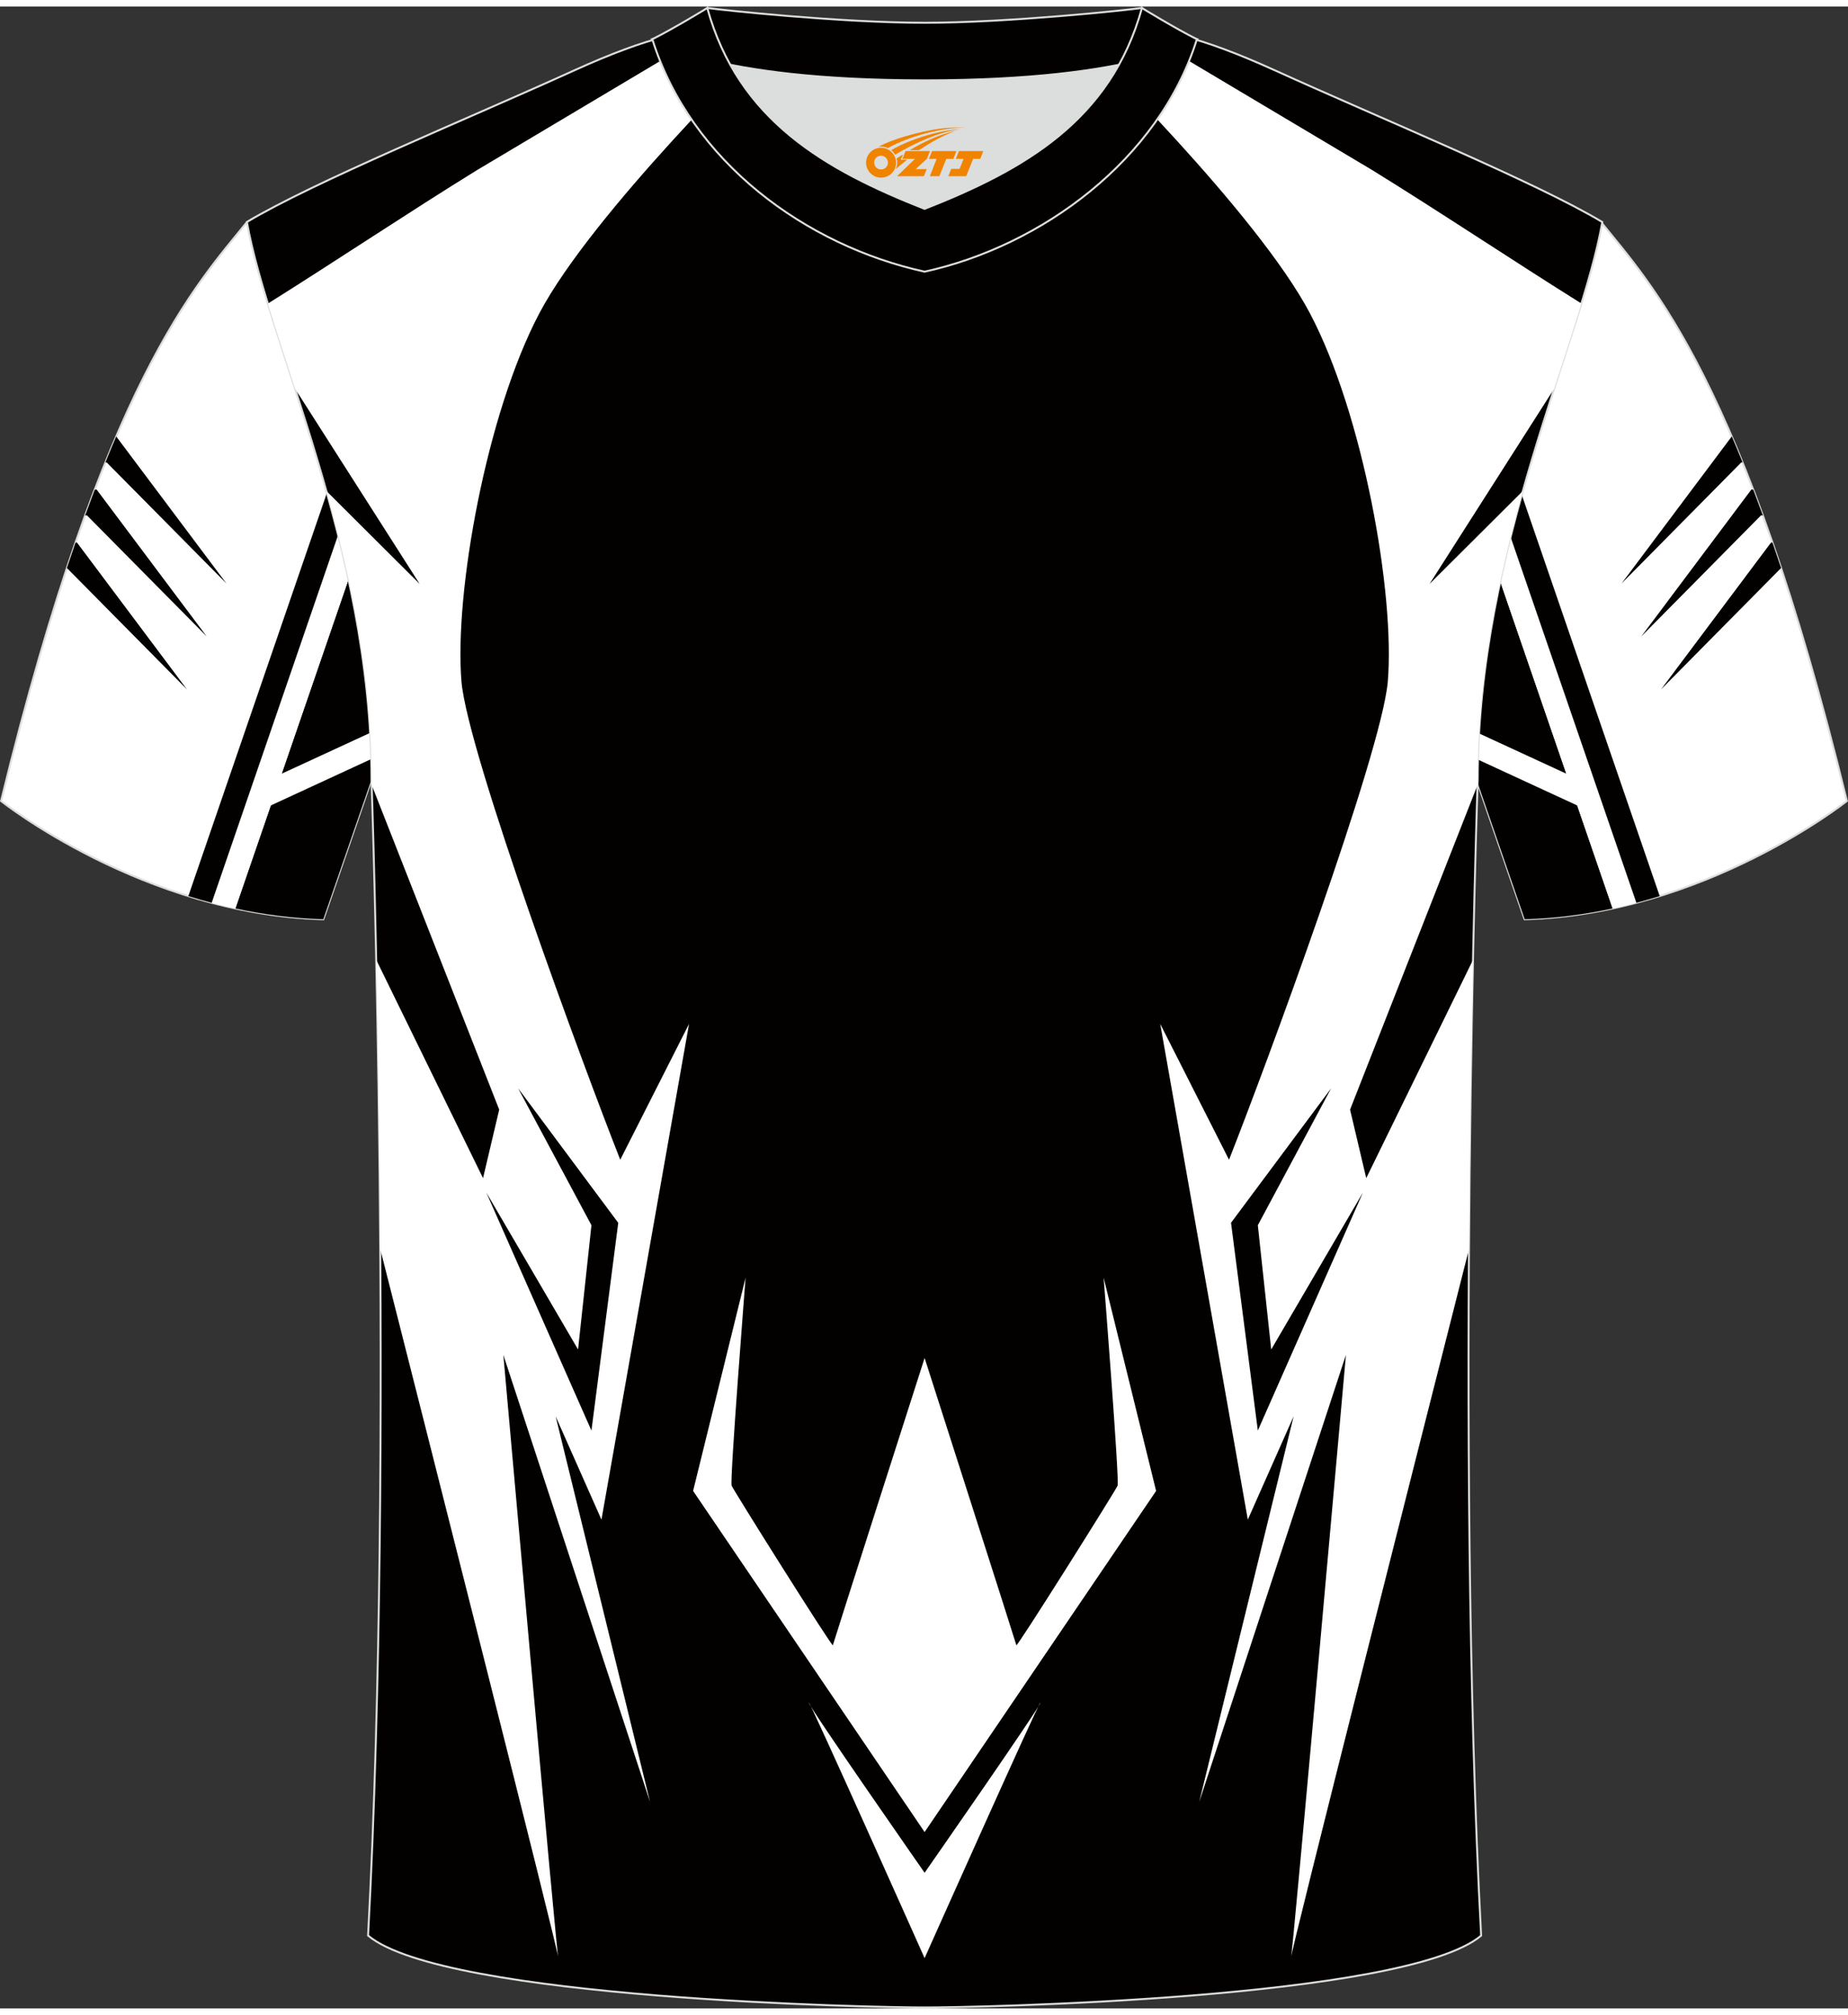 <?xml version="1.0" encoding="utf-8"?>
<!-- Generator: Adobe Illustrator 24.0.1, SVG Export Plug-In . SVG Version: 6.00 Build 0)  -->
<svg xmlns="http://www.w3.org/2000/svg" xmlns:xlink="http://www.w3.org/1999/xlink" version="1.1" id="图层_1" x="0px" y="0px" width="378px" height="412px" viewBox="0 0 378.45 409.83" enable-background="new 0 0 378.45 409.83" xml:space="preserve">
<rect x="0" y="0" width="378.45" height="409.83" fill="#333333" stroke="none"/>
<g>
	
		<path fill-rule="evenodd" clip-rule="evenodd" fill="#FFFFFF" stroke="#DCDDDD" stroke-width="0.4" stroke-miterlimit="22.926" d="   M327.87,44.13c10.21,12.7,29.26,32.17,50.35,118.52c0,0-29.09,23.19-65.99,24.21c0,0-7.14-20.66-9.87-28.61   c-20.51-59.5-9.2-109.97-81.66-145.78c-2.59-1.28-7.27-1.86-6.24-3.44c5.36-8.2,13.15-7.44,17.77-5.99   c9.61,3.36,2.53,1.17,11.95,5.43C266.07,18.41,314.24,35.93,327.87,44.13z"/>
	<g>
		<g>
			<path fill-rule="evenodd" clip-rule="evenodd" fill="#030000" d="M283.28,83.28l10.83-3.72l36.14,105.09     c-5.71,1.23-11.75,2.04-18.01,2.21c0,0-7.14-20.66-9.87-28.61C293.05,131.22,290.3,106.05,283.28,83.28z"/>
			<path fill-rule="evenodd" clip-rule="evenodd" fill="#FFFFFF" d="M294.11,79.55l4.7-1.61l36.29,105.55     c-1.59,0.42-3.21,0.81-4.85,1.16L294.11,79.55z"/>
			<path fill-rule="evenodd" clip-rule="evenodd" fill="#030000" d="M298.81,77.94l4.7-1.61l36.38,105.79     c-1.56,0.48-3.15,0.94-4.78,1.37L298.81,77.94z"/>
			<path fill-rule="evenodd" clip-rule="evenodd" fill="#FFFFFF" d="M298.79,146.92l27.71,12.79l-2.08,4.51l-23.69-10.94     C300.05,151.15,299.4,149.03,298.79,146.92z"/>
		</g>
		<g>
			<path fill-rule="evenodd" clip-rule="evenodd" fill="#030000" d="M340.15,139.82l24.54-24.81l0.08,0.01     c-0.6-1.8-1.19-3.54-1.78-5.25l-0.28-0.06L340.15,139.82z"/>
			<path fill-rule="evenodd" clip-rule="evenodd" fill="#030000" d="M336.11,128.97l24.54-24.81l0.36,0.03     c-0.66-1.81-1.31-3.55-1.95-5.25l-0.38-0.08L336.11,128.97z"/>
			<path fill-rule="evenodd" clip-rule="evenodd" fill="#030000" d="M332.08,118.12l24.54-24.81l0.24,0.02     c-0.75-1.84-1.48-3.62-2.21-5.32L332.08,118.12z"/>
		</g>
	</g>
</g>
<g>
	
		<path fill-rule="evenodd" clip-rule="evenodd" fill="#FFFFFF" stroke="#DCDDDD" stroke-width="0.4" stroke-miterlimit="22.926" d="   M50.58,44.13C40.37,56.83,21.31,76.3,0.22,162.65c0,0,29.09,23.19,65.99,24.21c0,0,7.14-20.66,9.87-28.61   c20.51-59.5,9.2-109.97,81.66-145.78c2.59-1.28,7.27-1.86,6.24-3.44c-5.36-8.2-13.15-7.44-17.77-5.99   c-9.61,3.36-2.53,1.17-11.95,5.43C112.38,18.41,64.21,35.93,50.58,44.13z"/>
	<g>
		<g>
			<path fill-rule="evenodd" clip-rule="evenodd" fill="#030000" d="M95.17,83.28l-10.83-3.72L48.2,184.65     c5.71,1.23,11.75,2.04,18.01,2.21c0,0,7.14-20.66,9.87-28.61C85.4,131.22,88.15,106.05,95.17,83.28z"/>
			<path fill-rule="evenodd" clip-rule="evenodd" fill="#FFFFFF" d="M84.34,79.55l-4.7-1.61L43.35,183.49     c1.59,0.42,3.21,0.81,4.85,1.16L84.34,79.55z"/>
			<path fill-rule="evenodd" clip-rule="evenodd" fill="#030000" d="M79.64,77.94l-4.7-1.61L38.57,182.12     c1.56,0.48,3.15,0.94,4.78,1.37L79.64,77.94z"/>
			<path fill-rule="evenodd" clip-rule="evenodd" fill="#FFFFFF" d="M79.66,146.92l-27.71,12.79l2.08,4.51l23.69-10.94     C78.4,151.15,79.05,149.03,79.66,146.92z"/>
		</g>
		<g>
			<path fill-rule="evenodd" clip-rule="evenodd" fill="#030000" d="M38.3,139.82l-24.54-24.81l-0.08,0.01     c0.6-1.8,1.19-3.54,1.78-5.25l0.28-0.06L38.3,139.82z"/>
			<path fill-rule="evenodd" clip-rule="evenodd" fill="#030000" d="M42.34,128.97L17.8,104.17l-0.36,0.03     c0.66-1.81,1.31-3.55,1.95-5.25l0.38-0.08L42.34,128.97z"/>
			<path fill-rule="evenodd" clip-rule="evenodd" fill="#030000" d="M46.37,118.12L21.83,93.32l-0.24,0.02     c0.75-1.84,1.48-3.62,2.21-5.32L46.37,118.12z"/>
		</g>
	</g>
</g>
<path fill-rule="evenodd" clip-rule="evenodd" fill="#030000" stroke="#DCDDDD" stroke-width="0.4" stroke-miterlimit="22.926" d="  M189.35,409.63c9.69,0.03,98.42-1.65,113.97-14.7c-5.36-100.57-0.7-236.68-0.7-236.68c0-47.42,21.24-89.56,25.51-114.12  c-13.63-8.19-45.28-21.16-67.16-31.11c-30.04-13.6-34.16-7.71-71.21-7.71s-41.99-5.89-72.03,7.71c-21.87,9.95-53.52,22.9-67.16,31.1  c4.27,24.57,25.51,66.7,25.51,114.12c0,0,4.66,136.11-0.7,236.68C90.94,407.97,179.67,409.66,189.35,409.63z"/>
<g>
	<path fill-rule="evenodd" clip-rule="evenodd" fill="#FFFFFF" d="M222.49,8.19c0,0,34.88,34.03,45.75,54.58   c10.87,20.55,17.49,57.39,15.96,75.52c-1.38,14.93-25.2,79.3-32.51,97.8l-14.09-27.81l17.94,101.49l9.38-21.15l-19.34,78.97   l30.05-91.54c0,0-11.06,124.44-11.26,123.46c-0.16-0.81,27.31-109.08,36.45-145.07c0.15-22.63,0.49-43.08,0.83-59.26l-21.86,44.68   l-3.31-14.03l26.1-66.44l0.04-1.17c0-21.08,4.2-41.12,9.24-59.04l-19.1,19.03l25.5-39.95c2.01-6.23,3.94-12.07,5.59-17.46   C309.91,52.09,294.66,41.9,281,33.48L236.96,7.26L222.49,8.19L222.49,8.19z M272.6,221.47l-15.01,28.03l2.74,25.44l18.79-32.15   l-21.53,48.74l-5.49-42.53L272.6,221.47z"/>
	<path fill-rule="evenodd" clip-rule="evenodd" fill="#FFFFFF" d="M156.22,8.19c0,0-34.88,34.03-45.75,54.58   c-10.87,20.55-17.49,57.39-15.96,75.52c1.38,14.93,25.2,79.3,32.51,97.8l14.09-27.81l-17.94,101.49l-9.38-21.15l19.34,78.97   l-30.05-91.54c0,0,11.06,124.44,11.26,123.46c0.16-0.81-27.31-109.07-36.45-145.07c-0.15-22.63-0.49-43.08-0.83-59.26l21.86,44.68   l3.31-14.03l-26.1-66.44l-0.04-1.18c0-21.08-4.2-41.11-9.24-59.02l19.09,19.02L60.45,78.29c-2.01-6.24-3.94-12.08-5.59-17.47   C68.8,52.09,84.05,41.9,97.71,33.48l44.04-26.22L156.22,8.19L156.22,8.19z M106.11,221.47l15.01,28.03l-2.74,25.44L99.59,242.8   l21.53,48.74l5.49-42.53L106.11,221.47z"/>
	<path fill-rule="evenodd" clip-rule="evenodd" fill="#FFFFFF" d="M189.35,373.73l47.41-69.84l-10.75-43.66   c0,0,3.27,41.56,2.86,42.58c-0.41,1.02-20.63,33.18-20.73,32.67c-0.1-0.51-18.79-58.8-18.79-58.8s-18.69,58.29-18.79,58.8   c-0.1,0.51-20.32-31.65-20.73-32.67c-0.41-1.02,2.86-42.58,2.86-42.58l-10.75,43.66L189.35,373.73L189.35,373.73z M189.35,399.54   c0,0-23.7-53.1-23.7-52.28c0,0.82,23.7,34.8,23.7,34.8s23.7-33.98,23.7-34.8C213.06,346.44,189.35,399.54,189.35,399.54z"/>
</g>
<path fill-rule="evenodd" clip-rule="evenodd" fill="#DCDDDD" d="M149.57,11.94c8.42,15.1,23.31,22.99,39.79,29.48  c16.5-6.5,31.38-14.37,39.79-29.49c-8.62,1.71-21.38,3.19-39.79,3.19C170.95,15.13,158.19,13.65,149.57,11.94z"/>
<path fill-rule="evenodd" clip-rule="evenodd" fill="#030000" stroke="#DCDDDD" stroke-width="0.4" stroke-miterlimit="22.926" d="  M189.35,3.33c-17.22,0-41.64-2.61-44.51-3.03c0,0-5.51,4.6-11.25,6.39c0,0,11.74,8.43,55.76,8.43s55.76-8.43,55.76-8.43  c-5.74-1.77-11.25-6.39-11.25-6.39C230.99,0.72,206.58,3.33,189.35,3.33z"/>
<path fill-rule="evenodd" clip-rule="evenodd" fill="#030000" stroke="#DCDDDD" stroke-width="0.4" stroke-miterlimit="22.926" d="  M189.35,54.29c23.88-5.24,47.99-22.83,55.76-47.59c-4.42-2.2-11.25-6.39-11.25-6.39c-6.38,23.06-24.22,33.13-44.51,41.12  c-20.26-7.98-38.14-18.09-44.51-41.12c0,0-6.84,4.19-11.25,6.39C141.47,31.83,165.08,48.96,189.35,54.29z"/>

<g id="图层_x0020_1">
	<path fill="#F08300" d="M177.54,33c0.416,1.136,1.472,1.984,2.752,2.032c0.144,0,0.304,0,0.448-0.016h0.016   c0.016,0,0.064,0,0.128-0.016c0.032,0,0.048-0.016,0.08-0.016c0.064-0.016,0.144-0.032,0.224-0.048c0.016,0,0.016,0,0.032,0   c0.192-0.048,0.4-0.112,0.576-0.208c0.192-0.096,0.4-0.224,0.608-0.384c0.672-0.56,1.104-1.408,1.104-2.352   c0-0.224-0.032-0.448-0.08-0.672l0,0C183.38,31.12,183.33,30.95,183.25,30.77C182.78,29.68,181.7,28.92,180.43,28.92C178.74,28.92,177.36,30.29,177.36,31.99C177.36,32.34,177.42,32.68,177.54,33L177.54,33L177.54,33z M181.84,32.02L181.84,32.02C181.81,32.8,181.15,33.4,180.37,33.36C179.58,33.33,178.99,32.68,179.02,31.89c0.032-0.784,0.688-1.376,1.472-1.344   C181.26,30.58,181.87,31.25,181.84,32.02L181.84,32.02z"/>
	<polygon fill="#F08300" points="195.87,29.6 ,195.23,31.19 ,193.79,31.19 ,192.37,34.74 ,190.42,34.74 ,191.82,31.19 ,190.24,31.19    ,190.88,29.6"/>
	<path fill="#F08300" d="M197.84,24.87c-1.008-0.096-3.024-0.144-5.056,0.112c-2.416,0.304-5.152,0.912-7.616,1.664   C183.12,27.25,181.25,27.97,179.9,28.74C180.1,28.71,180.29,28.69,180.48,28.69c0.48,0,0.944,0.112,1.36,0.288   C185.94,26.66,193.14,24.61,197.84,24.87L197.84,24.87L197.84,24.87z"/>
	<path fill="#F08300" d="M183.31,30.34c4-2.368,8.88-4.672,13.488-5.248c-4.608,0.288-10.224,2-14.288,4.304   C182.83,29.65,183.1,29.97,183.31,30.34C183.31,30.34,183.31,30.34,183.31,30.34z"/>
	<polygon fill="#F08300" points="201.36,29.6 ,200.74,31.19 ,199.28,31.19 ,197.87,34.74 ,197.41,34.74 ,195.9,34.74 ,194.21,34.74    ,194.8,33.24 ,196.51,33.24 ,197.33,31.19 ,195.74,31.19 ,196.38,29.6"/>
	<polygon fill="#F08300" points="190.45,29.6 ,189.81,31.19 ,187.52,33.3 ,189.78,33.3 ,189.2,34.74 ,183.71,34.74 ,187.38,31.19    ,184.8,31.19 ,185.44,29.6"/>
	<path fill="#F08300" d="M195.73,25.46c-3.376,0.752-6.464,2.192-9.424,3.952h1.888C190.62,27.84,192.96,26.41,195.73,25.46z    M184.93,30.28C184.3,30.66,184.24,30.71,183.63,31.12c0.064,0.256,0.112,0.544,0.112,0.816c0,0.496-0.112,0.976-0.32,1.392   c0.176-0.16,0.32-0.304,0.432-0.4c0.272-0.24,0.768-0.64,1.6-1.296l0.32-0.256H184.45l0,0L184.93,30.28L184.93,30.28L184.93,30.28z"/>
</g>
</svg>